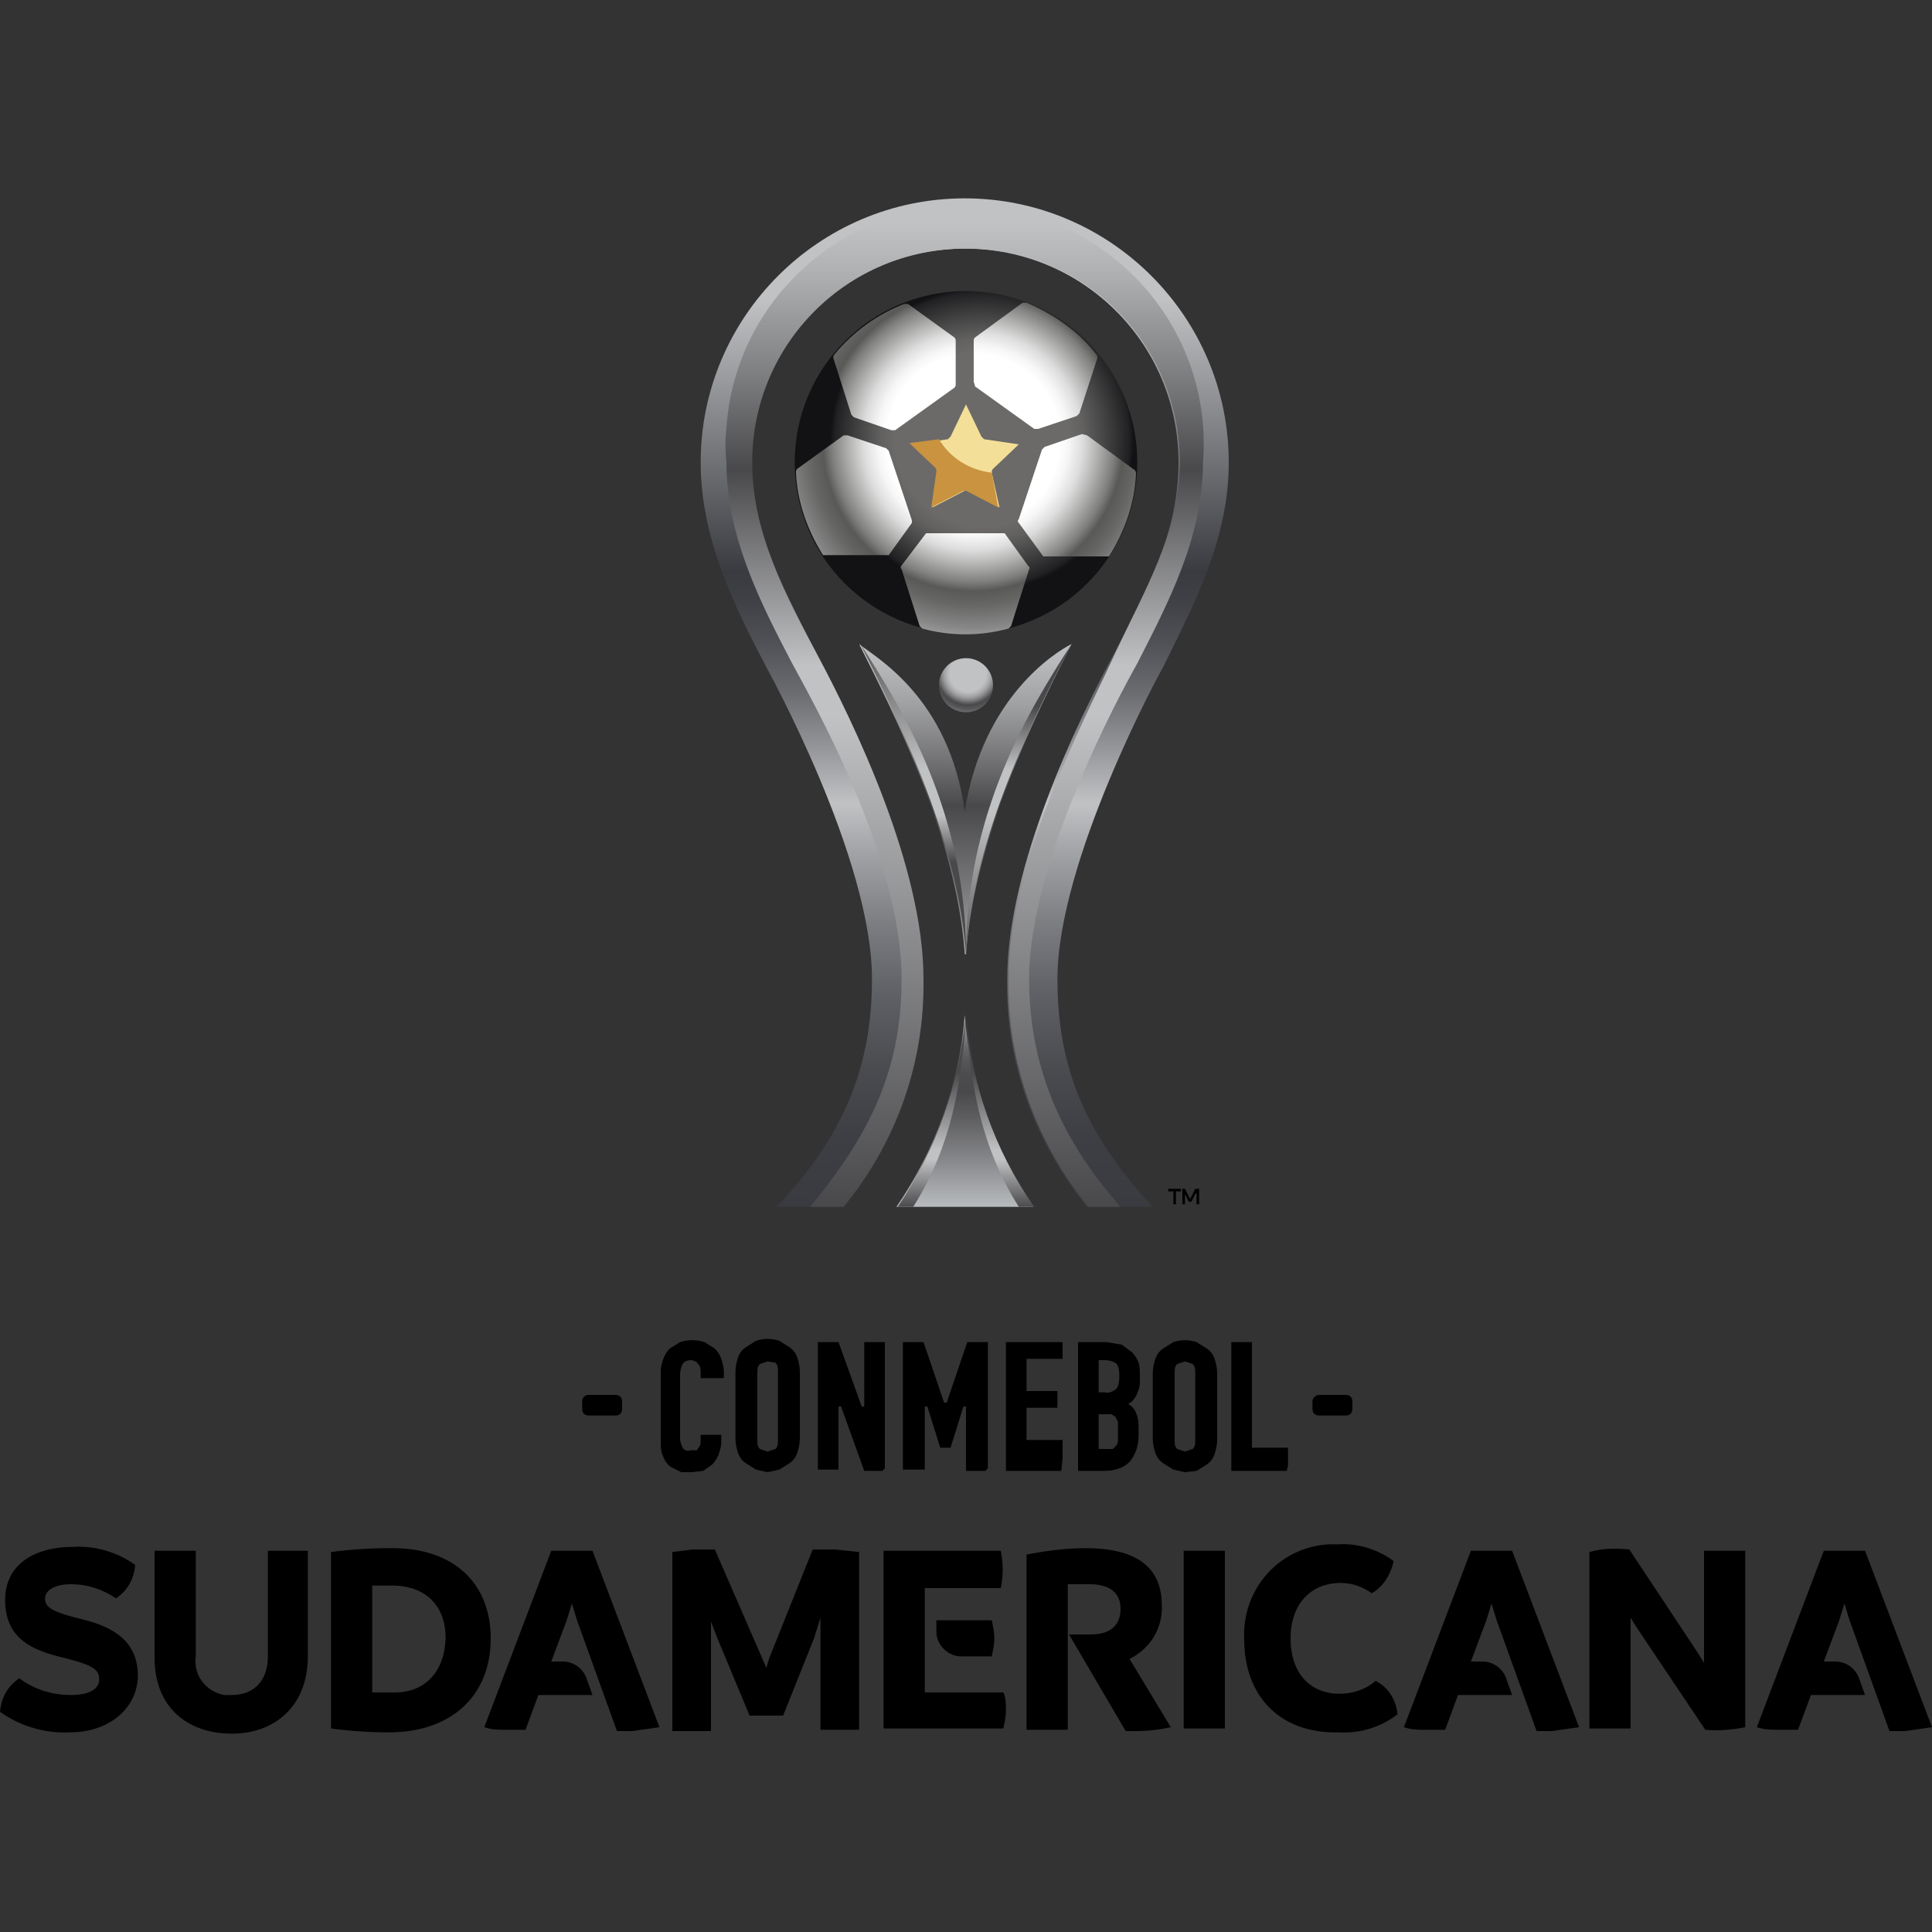 <?xml version="1.0" encoding="utf-8"?>
<!-- Generator: Adobe Illustrator 27.2.0, SVG Export Plug-In . SVG Version: 6.00 Build 0)  -->
<svg version="1.1" id="Layer_1" xmlns="http://www.w3.org/2000/svg" xmlns:xlink="http://www.w3.org/1999/xlink" x="0px" y="0px"
	 viewBox="0 0 150 150" style="enable-background:new 0 0 150 150;" xml:space="preserve">
<rect x="0" y="0" width="150" height="150" fill="#333333" stroke="none"/>
<style type="text/css">
	.st0{fill:url(#SVGID_1_);}
	.st1{fill:url(#SVGID_00000024686040622581200350000001346075135206281623_);}
	.st2{fill:url(#SVGID_00000067935560463754564030000010087137405117595042_);}
	.st3{fill:url(#SVGID_00000145780678713046765890000012870602594568609159_);}
	.st4{fill:url(#SVGID_00000026127928884597588920000017773929904706118281_);}
	.st5{fill:url(#SVGID_00000045608309066344149300000005995193256501461656_);}
	.st6{fill:url(#SVGID_00000103953858057730345410000002422678048597662097_);}
	.st7{fill:url(#SVGID_00000011741869485574706760000012938089355734578077_);}
	.st8{fill:url(#SVGID_00000062164660617577181140000005214876442078061718_);}
	.st9{fill:url(#SVGID_00000109728505474674311050000017088130661904906134_);}
	.st10{fill:#F4DF98;}
	.st11{fill:#C9933F;}
	.st12{fill:url(#SVGID_00000119087695406042679910000003125299395650339250_);}
</style>
<path d="M53.7,114.3h-0.8l-0.8-0.4c-0.3-0.2-0.5-0.5-0.6-0.8c-0.2-0.4-0.2-0.8-0.2-1.2v-5.5c0-0.3,0.1-0.6,0.2-0.9
	c0.1-0.3,0.3-0.6,0.5-0.8l0.8-0.5c0.6-0.2,1.3-0.2,1.9,0l0.8,0.5c0.2,0.2,0.4,0.5,0.5,0.8c0.1,0.3,0.2,0.7,0.2,1v0.5h-1.8v-0.4
	c0-0.3,0-0.5-0.2-0.7c-0.1-0.2-0.4-0.3-0.6-0.3c-0.2,0-0.5,0.1-0.6,0.3c-0.1,0.2-0.2,0.5-0.2,0.8v5c0,0.2,0.1,0.5,0.2,0.7
	c0.1,0.2,0.4,0.3,0.6,0.2h0.5l0.2-0.3c0.1-0.1,0.1-0.3,0.1-0.4v-0.5H56v0.6c0,0.3-0.1,0.6-0.2,0.9c-0.1,0.3-0.3,0.6-0.5,0.8
	l-0.7,0.5L53.7,114.3z M59.6,114.3l-0.9-0.2l-0.8-0.5c-0.3-0.2-0.5-0.5-0.6-0.8c-0.1-0.3-0.2-0.7-0.2-1.1v-5.2
	c0-0.4,0.1-0.8,0.2-1.1c0.1-0.3,0.3-0.6,0.6-0.8l0.8-0.5c0.6-0.2,1.2-0.2,1.8,0l0.8,0.5c0.3,0.2,0.5,0.5,0.6,0.8
	c0.1,0.3,0.2,0.7,0.2,1.1v5.2c0,0.4-0.1,0.8-0.2,1.1c-0.1,0.3-0.3,0.6-0.6,0.8l-0.8,0.5L59.6,114.3z M59.6,105.7l-0.6,0.2
	c-0.2,0.2-0.2,0.4-0.2,0.7v5.2c0,0.3,0,0.5,0.2,0.7l0.6,0.2l0.6-0.2c0.2-0.2,0.2-0.4,0.2-0.7v-5.3c0-0.3,0-0.5-0.2-0.7L59.6,105.7z
	 M68.5,114.2h-1.4l-1.8-5h-0.2v4.9h-1.6v-9.9h1.6l1.8,5h0.2v-5h1.6v9.8L68.5,114.2z M76.5,114.2H75v-5h-0.2l-1,3.2H73l-1-3.2h-0.2
	v4.9h-1.7v-9.9h1.6l1.6,4.7h0.2l1.6-4.7h1.6v9.8L76.5,114.2z M82.4,114.2h-4.3v-10h4.4v1.3h-2.8v2.5h2.4v1.3h-2.4v2.5h2.8v1.4
	L82.4,114.2z M85.7,114.2h-2v-10h2.2l1.2,0.2l0.8,0.6c0.2,0.2,0.4,0.5,0.5,0.8c0.1,0.3,0.1,0.7,0.1,1v0.4c0,0.2,0,0.5-0.1,0.7
	l-0.2,0.5l-0.3,0.4l-0.3,0.2c0.3,0.2,0.5,0.4,0.6,0.7c0.2,0.4,0.2,0.9,0.2,1.3v0.4c0,0.8-0.2,1.5-0.7,2.1
	C87.2,114,86.5,114.2,85.7,114.2L85.7,114.2z M85.3,112.5h1.1l0.3-0.3c0.1-0.2,0.1-0.3,0.1-0.5V111c0-0.2,0-0.4,0-0.6l-0.2-0.4
	l-0.3-0.2h-1V112.5z M85.3,108.1h0.5c0.3,0.1,0.7-0.1,0.9-0.3c0.2-0.3,0.2-0.7,0.2-1c0-0.3,0-0.6-0.2-0.9c-0.2-0.2-0.6-0.3-0.9-0.3
	h-0.5V108.1z M92,114.3l-0.9-0.2l-0.8-0.5c-0.3-0.2-0.5-0.5-0.6-0.8c-0.1-0.3-0.2-0.7-0.2-1.1v-5.1c0-0.4,0.1-0.8,0.2-1.1
	c0.1-0.3,0.3-0.6,0.6-0.8l0.8-0.5c0.6-0.2,1.2-0.2,1.8,0l0.8,0.5c0.3,0.2,0.5,0.5,0.6,0.8c0.1,0.3,0.2,0.7,0.2,1.1v5.2
	c0,0.4-0.1,0.8-0.2,1.1c-0.1,0.3-0.3,0.6-0.6,0.8l-0.8,0.5L92,114.3z M92,105.7l-0.6,0.2c-0.2,0.2-0.2,0.4-0.2,0.7v5.2
	c0,0.3,0,0.5,0.2,0.7l0.6,0.2l0.6-0.2c0.2-0.2,0.2-0.4,0.2-0.7v-5.2c0-0.3,0-0.5-0.2-0.7L92,105.7z M99.9,114.2h-4.3v-10h1.6v8.2
	h2.8v1.4L99.9,114.2z M0,132.9c0.1-1.1,0.6-2,1.5-2.6c1.2,0.9,2.6,1.3,4,1.3c1.5,0,2.2-0.5,2.2-1.2c0-0.7-0.3-1.1-2.8-1.7
	s-4.4-1.5-4.5-4.3c-0.1-2.8,2.1-4.3,5.3-4.3c1.7-0.1,3.4,0.4,4.8,1.4c-0.1,1.1-0.6,2-1.5,2.6c-1-0.7-2.2-1.1-3.5-1.1
	c-1.3,0-2,0.5-2,1.1c0,0.6,0.3,1,2.8,1.6c2.5,0.6,4.3,1.7,4.4,4.2s-2,4.6-5.3,4.6C3.5,134.6,1.5,134,0,132.9L0,132.9z M12,128.7
	v-8.3h3.2v8.2c-0.2,1.4,0.7,2.7,2.2,3c0.2,0,0.4,0,0.6,0c1.7,0,2.8-1.1,2.8-3v-8.2h3.1v8.2c0,3.8-2.5,6-5.9,6S12,132.6,12,128.7
	L12,128.7z M38.1,127.2c0,4.5-3.1,7.3-7.9,7.3c-1.5,0-3-0.1-4.5-0.3v-13.7c1.5-0.2,3-0.3,4.5-0.3C35.3,120.1,38.1,123,38.1,127.2z
	 M34.6,127.2c0-2.5-1.5-4.1-4.2-4.1h-1.5v8.3h1.5C33,131.5,34.5,129.8,34.6,127.2L34.6,127.2z M66.7,120.5v13.8h-3v-8.7l-0.5,1.6
	l-2.4,6h-2.6l-2.5-6l-0.5-1.3v8.5h-3v-13.9l1.6-0.2h1.7l3.7,8.5l0.3,0.7l0.2-0.7l3.4-8.5h1.7L66.7,120.5z M91.9,134.2v-13.8h3.2
	v13.8H91.9z M77.9,131.4h-6.1v-8.1h5.9c0.2-1,0.2-1.9,0-2.9h-9.1v13.8h9.3c0.1-0.5,0.2-0.9,0.2-1.4
	C78.1,132.3,78.1,131.8,77.9,131.4z M77,128.6c0.1-0.5,0.2-0.9,0.2-1.4c0-0.5-0.1-0.9-0.2-1.4h-4.3v0.9c0,1,0.9,1.9,1.9,1.9l0,0H77z
	 M96.6,127.3c-0.2-3.9,2.7-7.2,6.6-7.4c0.2,0,0.5,0,0.7,0c1.5-0.1,3.1,0.4,4.3,1.3c-0.2,1-0.8,2-1.7,2.5c-0.7-0.5-1.5-0.8-2.4-0.8
	c-2.3,0-3.9,1.6-3.9,4.3s1.5,4.3,3.8,4.3c1,0,2-0.3,2.8-1c1,0.5,1.6,1.5,1.7,2.6c-1.3,1-2.9,1.5-4.6,1.4
	C99.3,134.6,96.6,131.6,96.6,127.3L96.6,127.3z M117.4,120.4h-3.2l-5.2,13.7c0.6,0.2,1.1,0.2,1.7,0.2h1.5l1-2.7h4.2l-0.5-1.4
	c-0.3-0.7-1-1.2-1.8-1.2h-0.9l1.2-3.2l0.4-1.3l0.4,1.3l3.1,8.6h1.2l2.1-0.3L117.4,120.4z M46,120.4h-3.2l-5.2,13.7
	c0.6,0.2,1.1,0.2,1.7,0.2h1.5l1-2.7H46l-0.5-1.4c-0.3-0.7-1-1.2-1.8-1.2h-0.9l1.2-3.2l0.4-1.3l0.4,1.3l3.1,8.6h1.2l2.1-0.3L46,120.4
	z M144.8,120.4h-3.2l-5.2,13.7c0.6,0.2,1.1,0.2,1.7,0.2h1.5l1-2.7h4.2l-0.5-1.4c-0.3-0.7-1-1.2-1.8-1.2h-0.9l1.2-3.2l0.4-1.3
	l0.4,1.3l3.1,8.6h1.2l2.1-0.3L144.8,120.4z M135.5,120.4v13.7c-1,0.2-2.1,0.3-3.1,0.2l-5.3-7.9l-0.5-0.8v8.6h-3.2v-13.7
	c1-0.3,2.1-0.3,3.1-0.2l5.3,8l0.5,0.8v-8.7H135.5z M87.7,128.8c1.6-0.8,2.6-2.4,2.5-4.2c0-2.7-1.7-4.4-5.9-4.4
	c-1.5,0-3.1,0.2-4.6,0.5v13.6h3.2V123h1.7c1.6,0,2.4,0.7,2.4,1.9s-0.7,2-2.3,2H83l4.4,7.5h0.8c0.9,0,1.8-0.1,2.7-0.3L87.7,128.8z
	 M102.4,108.3h2.1c0.3,0,0.5,0.2,0.5,0.5v0.6c0,0.3-0.2,0.5-0.5,0.5h-2.1c-0.3,0-0.5-0.2-0.5-0.5v-0.6
	C101.9,108.5,102.2,108.3,102.4,108.3z M45.7,108.3h2.1c0.3,0,0.5,0.2,0.5,0.5v0.6c0,0.3-0.2,0.5-0.5,0.5h-2.1
	c-0.3,0-0.5-0.2-0.5-0.5v-0.6C45.2,108.5,45.4,108.3,45.7,108.3z M91.7,92.5h-0.4v1c-0.1,0-0.1,0-0.1,0c-0.1,0-0.1,0-0.1,0v-1h-0.4
	c0-0.1,0-0.1,0-0.1c0-0.1,0-0.1,0-0.1h1c0,0.1,0,0.1,0,0.1C91.7,92.4,91.7,92.4,91.7,92.5z M93.1,92.3v1.2c-0.1,0-0.1,0-0.1,0
	c-0.1,0-0.1,0-0.1,0v-0.7v-0.2l-0.1,0.1l-0.3,0.6c-0.1,0-0.1,0-0.1,0c-0.1,0-0.1,0-0.1,0L92,92.7L92,92.6v0.2v0.7
	c-0.1,0-0.1,0-0.1,0c-0.1,0-0.1,0-0.1,0v-1.2c0.1,0,0.1,0,0.1,0c0.1,0,0.1,0,0.1,0l0.4,0.8v0.1v-0.1l0.4-0.8c0.1,0,0.1,0,0.1,0
	C93,92.3,93.1,92.3,93.1,92.3z"/>
<radialGradient id="SVGID_1_" cx="32.215" cy="135.58" r="15.073" gradientTransform="matrix(2.367 0 0 -2.367 1.525879e-05 355.036)" gradientUnits="userSpaceOnUse">
	<stop  offset="0" style="stop-color:#6B6A69"/>
	<stop  offset="0.19" style="stop-color:#6B6A69"/>
	<stop  offset="0.22" style="stop-color:#626160"/>
	<stop  offset="0.26" style="stop-color:#494949"/>
	<stop  offset="0.32" style="stop-color:#212123"/>
	<stop  offset="0.33" style="stop-color:#121214"/>
</radialGradient>
<circle class="st0" cx="75" cy="35.9" r="13.3"/>
<linearGradient id="SVGID_00000005239482994496147170000009464204994899307953_" gradientUnits="userSpaceOnUse" x1="31.666" y1="110.416" x2="31.666" y2="116.707" gradientTransform="matrix(2.367 0 0 -2.367 1.525879e-05 355.036)">
	<stop  offset="0" style="stop-color:#B8BBBE"/>
	<stop  offset="0.23" style="stop-color:#898A8D"/>
	<stop  offset="0.48" style="stop-color:#5B5B5D"/>
	<stop  offset="0.6" style="stop-color:#49494B"/>
	<stop  offset="0.69" style="stop-color:#4C4C4E"/>
	<stop  offset="0.76" style="stop-color:#565658"/>
	<stop  offset="0.83" style="stop-color:#666769"/>
	<stop  offset="0.89" style="stop-color:#7D7E81"/>
	<stop  offset="0.95" style="stop-color:#9A9D9F"/>
	<stop  offset="1" style="stop-color:#B8BBBE"/>
</linearGradient>
<path style="fill:url(#SVGID_00000005239482994496147170000009464204994899307953_);" d="M80.2,93.7c-3-4.4-4.9-9.6-5.3-14.9
	c-0.4,5.3-2.3,10.5-5.3,14.9H80.2z"/>
<linearGradient id="SVGID_00000003813183063873793670000005636598825021752967_" gradientUnits="userSpaceOnUse" x1="32.785" y1="116.707" x2="32.785" y2="110.374" gradientTransform="matrix(2.367 0 0 -2.367 1.525879e-05 355.036)">
	<stop  offset="0.3" style="stop-color:#49494B"/>
	<stop  offset="0.7" style="stop-color:#C1C2C4"/>
	<stop  offset="0.75" style="stop-color:#C1C2C4"/>
	<stop  offset="1" style="stop-color:#49494B"/>
</linearGradient>
<path style="fill:url(#SVGID_00000003813183063873793670000005636598825021752967_);" d="M75,78.8c0.3,4.9,1,10,4.1,14.9h1.2
	C77.2,89.3,75.4,84.1,75,78.8z"/>
<linearGradient id="SVGID_00000109728381836668355080000007760707707785757111_" gradientUnits="userSpaceOnUse" x1="-2141.547" y1="116.707" x2="-2141.547" y2="110.374" gradientTransform="matrix(-2.367 0 0 -2.367 -4996.537 355.036)">
	<stop  offset="0.3" style="stop-color:#49494B"/>
	<stop  offset="0.7" style="stop-color:#C1C2C4"/>
	<stop  offset="0.75" style="stop-color:#C1C2C4"/>
	<stop  offset="1" style="stop-color:#49494B"/>
</linearGradient>
<path style="fill:url(#SVGID_00000109728381836668355080000007760707707785757111_);" d="M75,78.8c-0.3,4.9-1,10-4.1,14.9h-1.2
	C72.7,89.3,74.5,84.1,75,78.8z"/>
<linearGradient id="SVGID_00000165224995341023311230000018381778499156059791_" gradientUnits="userSpaceOnUse" x1="31.645" y1="129.12" x2="31.645" y2="116.749" gradientTransform="matrix(2.367 0 0 -2.367 1.525879e-05 355.036)">
	<stop  offset="0" style="stop-color:#C1C2C4"/>
	<stop  offset="7.000000e-02" style="stop-color:#B8B9BB"/>
	<stop  offset="0.18" style="stop-color:#A0A1A3"/>
	<stop  offset="0.31" style="stop-color:#79797B"/>
	<stop  offset="0.45" style="stop-color:#49494B"/>
	<stop  offset="1" style="stop-color:#C1C2C4"/>
</linearGradient>
<path style="fill:url(#SVGID_00000165224995341023311230000018381778499156059791_);" d="M66.7,50c2.6,5.2,7.6,15,8.2,24.1H75
	c0.6-9,5.6-19,8.2-24.1c-1.2,0.6-6.9,4.1-8.3,13C73.7,54.1,67.9,51,66.7,50L66.7,50z"/>
<linearGradient id="SVGID_00000154386200367062250700000010319353045971235741_" gradientUnits="userSpaceOnUse" x1="-1635.397" y1="118.649" x2="-1635.397" y2="128.867" gradientTransform="matrix(-2.367 0 0 -2.367 -3791.782 355.036)">
	<stop  offset="0" style="stop-color:#49494B"/>
	<stop  offset="0" style="stop-color:#595958"/>
	<stop  offset="0.45" style="stop-color:#C1C2C4"/>
	<stop  offset="0.6" style="stop-color:#C1C2C4"/>
	<stop  offset="0.8" style="stop-color:#49494B"/>
</linearGradient>
<path style="fill:url(#SVGID_00000154386200367062250700000010319353045971235741_);" d="M75,74.1c0-11,4.9-19,8.2-24.1
	C80.5,55.2,75.5,65,75,74.1z"/>
<linearGradient id="SVGID_00000103241706353065995730000011702908717240207285_" gradientUnits="userSpaceOnUse" x1="29.935" y1="118.649" x2="29.935" y2="128.867" gradientTransform="matrix(2.367 0 0 -2.367 1.525879e-05 355.036)">
	<stop  offset="0.3" style="stop-color:#49494B"/>
	<stop  offset="0.45" style="stop-color:#C1C2C4"/>
	<stop  offset="0.6" style="stop-color:#C1C2C4"/>
	<stop  offset="1" style="stop-color:#595958"/>
	<stop  offset="1" style="stop-color:#49494B"/>
</linearGradient>
<path style="fill:url(#SVGID_00000103241706353065995730000011702908717240207285_);" d="M75,74.1c0-11-4.9-19-8.2-24.1
	C69.4,55.2,74.4,65,75,74.1z"/>
<linearGradient id="SVGID_00000179608520919043770000000001099929622364475565_" gradientUnits="userSpaceOnUse" x1="31.666" y1="110.416" x2="31.666" y2="143.479" gradientTransform="matrix(2.367 0 0 -2.367 1.525879e-05 355.036)">
	<stop  offset="0" style="stop-color:#3A3B40"/>
	<stop  offset="7.000000e-02" style="stop-color:#3E3F44"/>
	<stop  offset="0.14" style="stop-color:#4B4C50"/>
	<stop  offset="0.21" style="stop-color:#5F6065"/>
	<stop  offset="0.28" style="stop-color:#7C7D81"/>
	<stop  offset="0.35" style="stop-color:#A1A2A5"/>
	<stop  offset="0.4" style="stop-color:#C1C2C4"/>
	<stop  offset="0.46" style="stop-color:#919295"/>
	<stop  offset="0.51" style="stop-color:#6B6C70"/>
	<stop  offset="0.56" style="stop-color:#505156"/>
	<stop  offset="0.6" style="stop-color:#404146"/>
	<stop  offset="0.63" style="stop-color:#3A3B40"/>
	<stop  offset="0.9" style="stop-color:#C1C2C4"/>
	<stop  offset="1" style="stop-color:#C1C2C4"/>
</linearGradient>
<path style="fill:url(#SVGID_00000179608520919043770000000001099929622364475565_);" d="M84.4,93.7c-4.1-5-6.3-11.2-6.2-17.7
	c0-8.8,5.5-20,8.1-24.9s5.2-9.7,5.2-15.2c0-9.2-7.4-16.6-16.6-16.6s-16.6,7.4-16.6,16.6c0,5.5,2.8,10,5.2,15.2
	c2.4,5.2,8.1,16,8.1,24.9c0.1,6.4-2.1,12.7-6.2,17.7h-5.1c5.3-5.6,7.4-11,7.4-17.7c0-9.4-8.1-24-8.2-24.2c-2.4-4.6-5.1-9.9-5.1-15.9
	c0-11.3,9.2-20.5,20.5-20.5c11.3,0,20.5,9.2,20.5,20.5c0,0,0,0,0,0c0,6-2.7,11-5.1,15.9c-0.2,0.3-8.2,15-8.2,24.2
	c0,6.8,2.1,12,7.4,17.7H84.4z"/>
<linearGradient id="SVGID_00000013192602954277616810000004813840635424022151_" gradientUnits="userSpaceOnUse" x1="31.645" y1="110.416" x2="31.645" y2="142.631" gradientTransform="matrix(2.367 0 0 -2.367 1.525879e-05 355.036)">
	<stop  offset="0" style="stop-color:#49494B"/>
	<stop  offset="0.5" style="stop-color:#C1C2C4"/>
	<stop  offset="0.51" style="stop-color:#C1C2C4"/>
	<stop  offset="0.55" style="stop-color:#C1C2C4"/>
	<stop  offset="0.75" style="stop-color:#49494B"/>
	<stop  offset="0.85" style="stop-color:#7F8082"/>
	<stop  offset="0.95" style="stop-color:#AFB0B2"/>
	<stop  offset="1" style="stop-color:#C1C2C4"/>
</linearGradient>
<path style="fill:url(#SVGID_00000013192602954277616810000004813840635424022151_);" d="M88.3,51.5c2.4-4.7,5.1-9.8,5.1-15.6
	c0.8-10.2-6.9-19.1-17.2-19.9C66,15.3,57.1,23,56.4,33.2c-0.1,0.9-0.1,1.8,0,2.7c0,5.8,2.7,11,5.1,15.6C63,54.3,70,66.5,70,76
	c0,7-2.4,12-7.1,17.7h2.6c4.1-5,6.3-11.2,6.2-17.7c0-8.8-5.5-20-8.1-24.9s-5.2-9.7-5.2-15.2c0-9.2,7.4-16.6,16.6-16.6
	s16.6,7.4,16.6,16.6c0,5.5-2.8,10-5.2,15.2s-8.1,16-8.1,24.9c-0.1,6.4,2.1,12.7,6.2,17.7H87c-4.7-5.3-7.1-11-7.1-17.7
	C79.9,66.9,86.9,54,88.3,51.5z"/>
<radialGradient id="SVGID_00000120530530409839833420000001258744207971939740_" cx="31.919" cy="135.537" r="14.946" gradientTransform="matrix(2.367 0 0 -2.367 1.525879e-05 355.036)" gradientUnits="userSpaceOnUse">
	<stop  offset="0" style="stop-color:#FFFFFF"/>
	<stop  offset="0.19" style="stop-color:#FFFFFF"/>
	<stop  offset="0.21" style="stop-color:#F6F6F6"/>
	<stop  offset="0.24" style="stop-color:#DDDDDD"/>
	<stop  offset="0.27" style="stop-color:#B6B6B5"/>
	<stop  offset="0.31" style="stop-color:#7F7F7E"/>
	<stop  offset="0.33" style="stop-color:#595958"/>
	<stop  offset="0.36" style="stop-color:#666665"/>
	<stop  offset="0.41" style="stop-color:#878787"/>
	<stop  offset="0.47" style="stop-color:#BEBEBE"/>
	<stop  offset="0.53" style="stop-color:#FFFFFF"/>
</radialGradient>
<path style="fill:url(#SVGID_00000120530530409839833420000001258744207971939740_);" d="M79.9,44.2l-1.4,4.4l-0.2,0.2
	c-2.2,0.6-4.5,0.6-6.7,0l-0.2-0.2L70,44.2c-0.1-0.1-0.1-0.2,0-0.3l1.9-2.5H78l1.8,2.5C79.9,44,80,44.1,79.9,44.2L79.9,44.2z
	 M84,33.7l-2.9,1l-0.2,0.2l-1.8,5.4c-0.1,0.1-0.1,0.2,0,0.3l1.9,2.6h5.1c1.2-1.9,2-4.1,2.1-6.4c0-0.1,0-0.2-0.1-0.3l-3.7-2.7
	L84,33.7z M75.7,30l4.6,3.3h0.3l3-1l0.2-0.2l1.4-4.3c0-0.1,0-0.2-0.1-0.3c-1.4-1.8-3.3-3.1-5.4-4h-0.3l-3.7,2.7
	c-0.1,0.1-0.1,0.2-0.1,0.3v3.1C75.6,29.7,75.7,29.9,75.7,30L75.7,30z M69.5,33.4l4.6-3.3c0.1-0.1,0.1-0.2,0.1-0.3v-3.3
	c0-0.1,0-0.2-0.1-0.3l-3.6-2.6h-0.3c-2.1,0.8-4,2.2-5.4,3.9c-0.1,0.1-0.1,0.2-0.1,0.3l1.4,4.4l0.2,0.2l2.9,1H69.5z M70.8,40.4L69,35
	l-0.2-0.2l-3-1h-0.3l-3.6,2.6c-0.1,0.1-0.1,0.2-0.1,0.3c0.1,2.3,0.9,4.5,2.1,6.4H69l1.8-2.5C70.8,40.5,70.8,40.4,70.8,40.4
	L70.8,40.4z"/>
<path class="st10" d="M75,31.4l-1.2,2.5l-0.2,0.2l-2.7,0.4l2,1.9c0.1,0.1,0.1,0.2,0.1,0.3l-0.6,2.7l2.5-1.3h0.3l2.4,1.3L77,36.7
	c0-0.1,0-0.2,0.1-0.3l2-1.9l-2.7-0.4l-0.2-0.2L75,31.4z"/>
<path class="st11" d="M75,38.1l2.5,1.3L77,36.7c-1.7-0.2-3.2-1.1-4.1-2.6l-2.3,0.3l2,1.9c0.1,0.1,0.1,0.2,0.1,0.3l-0.4,2.8l2.5-1.3
	L75,38.1z"/>
<radialGradient id="SVGID_00000070096038213764837880000002930185355439174284_" cx="6.828" cy="111.905" r="3.124" gradientTransform="matrix(1.674 -1.674 -1.674 -1.674 251.048 251.048)" gradientUnits="userSpaceOnUse">
	<stop  offset="0" style="stop-color:#C1C2C4"/>
	<stop  offset="0.19" style="stop-color:#C1C2C4"/>
	<stop  offset="0.21" style="stop-color:#B8B9BB"/>
	<stop  offset="0.25" style="stop-color:#A0A0A2"/>
	<stop  offset="0.29" style="stop-color:#78787A"/>
	<stop  offset="0.33" style="stop-color:#49494B"/>
	<stop  offset="0.37" style="stop-color:#565658"/>
	<stop  offset="0.43" style="stop-color:#77787A"/>
	<stop  offset="0.51" style="stop-color:#ADAEB0"/>
	<stop  offset="0.53" style="stop-color:#C1C2C4"/>
</radialGradient>
<circle style="fill:url(#SVGID_00000070096038213764837880000002930185355439174284_);" cx="75" cy="53.2" r="2.1"/>
</svg>
